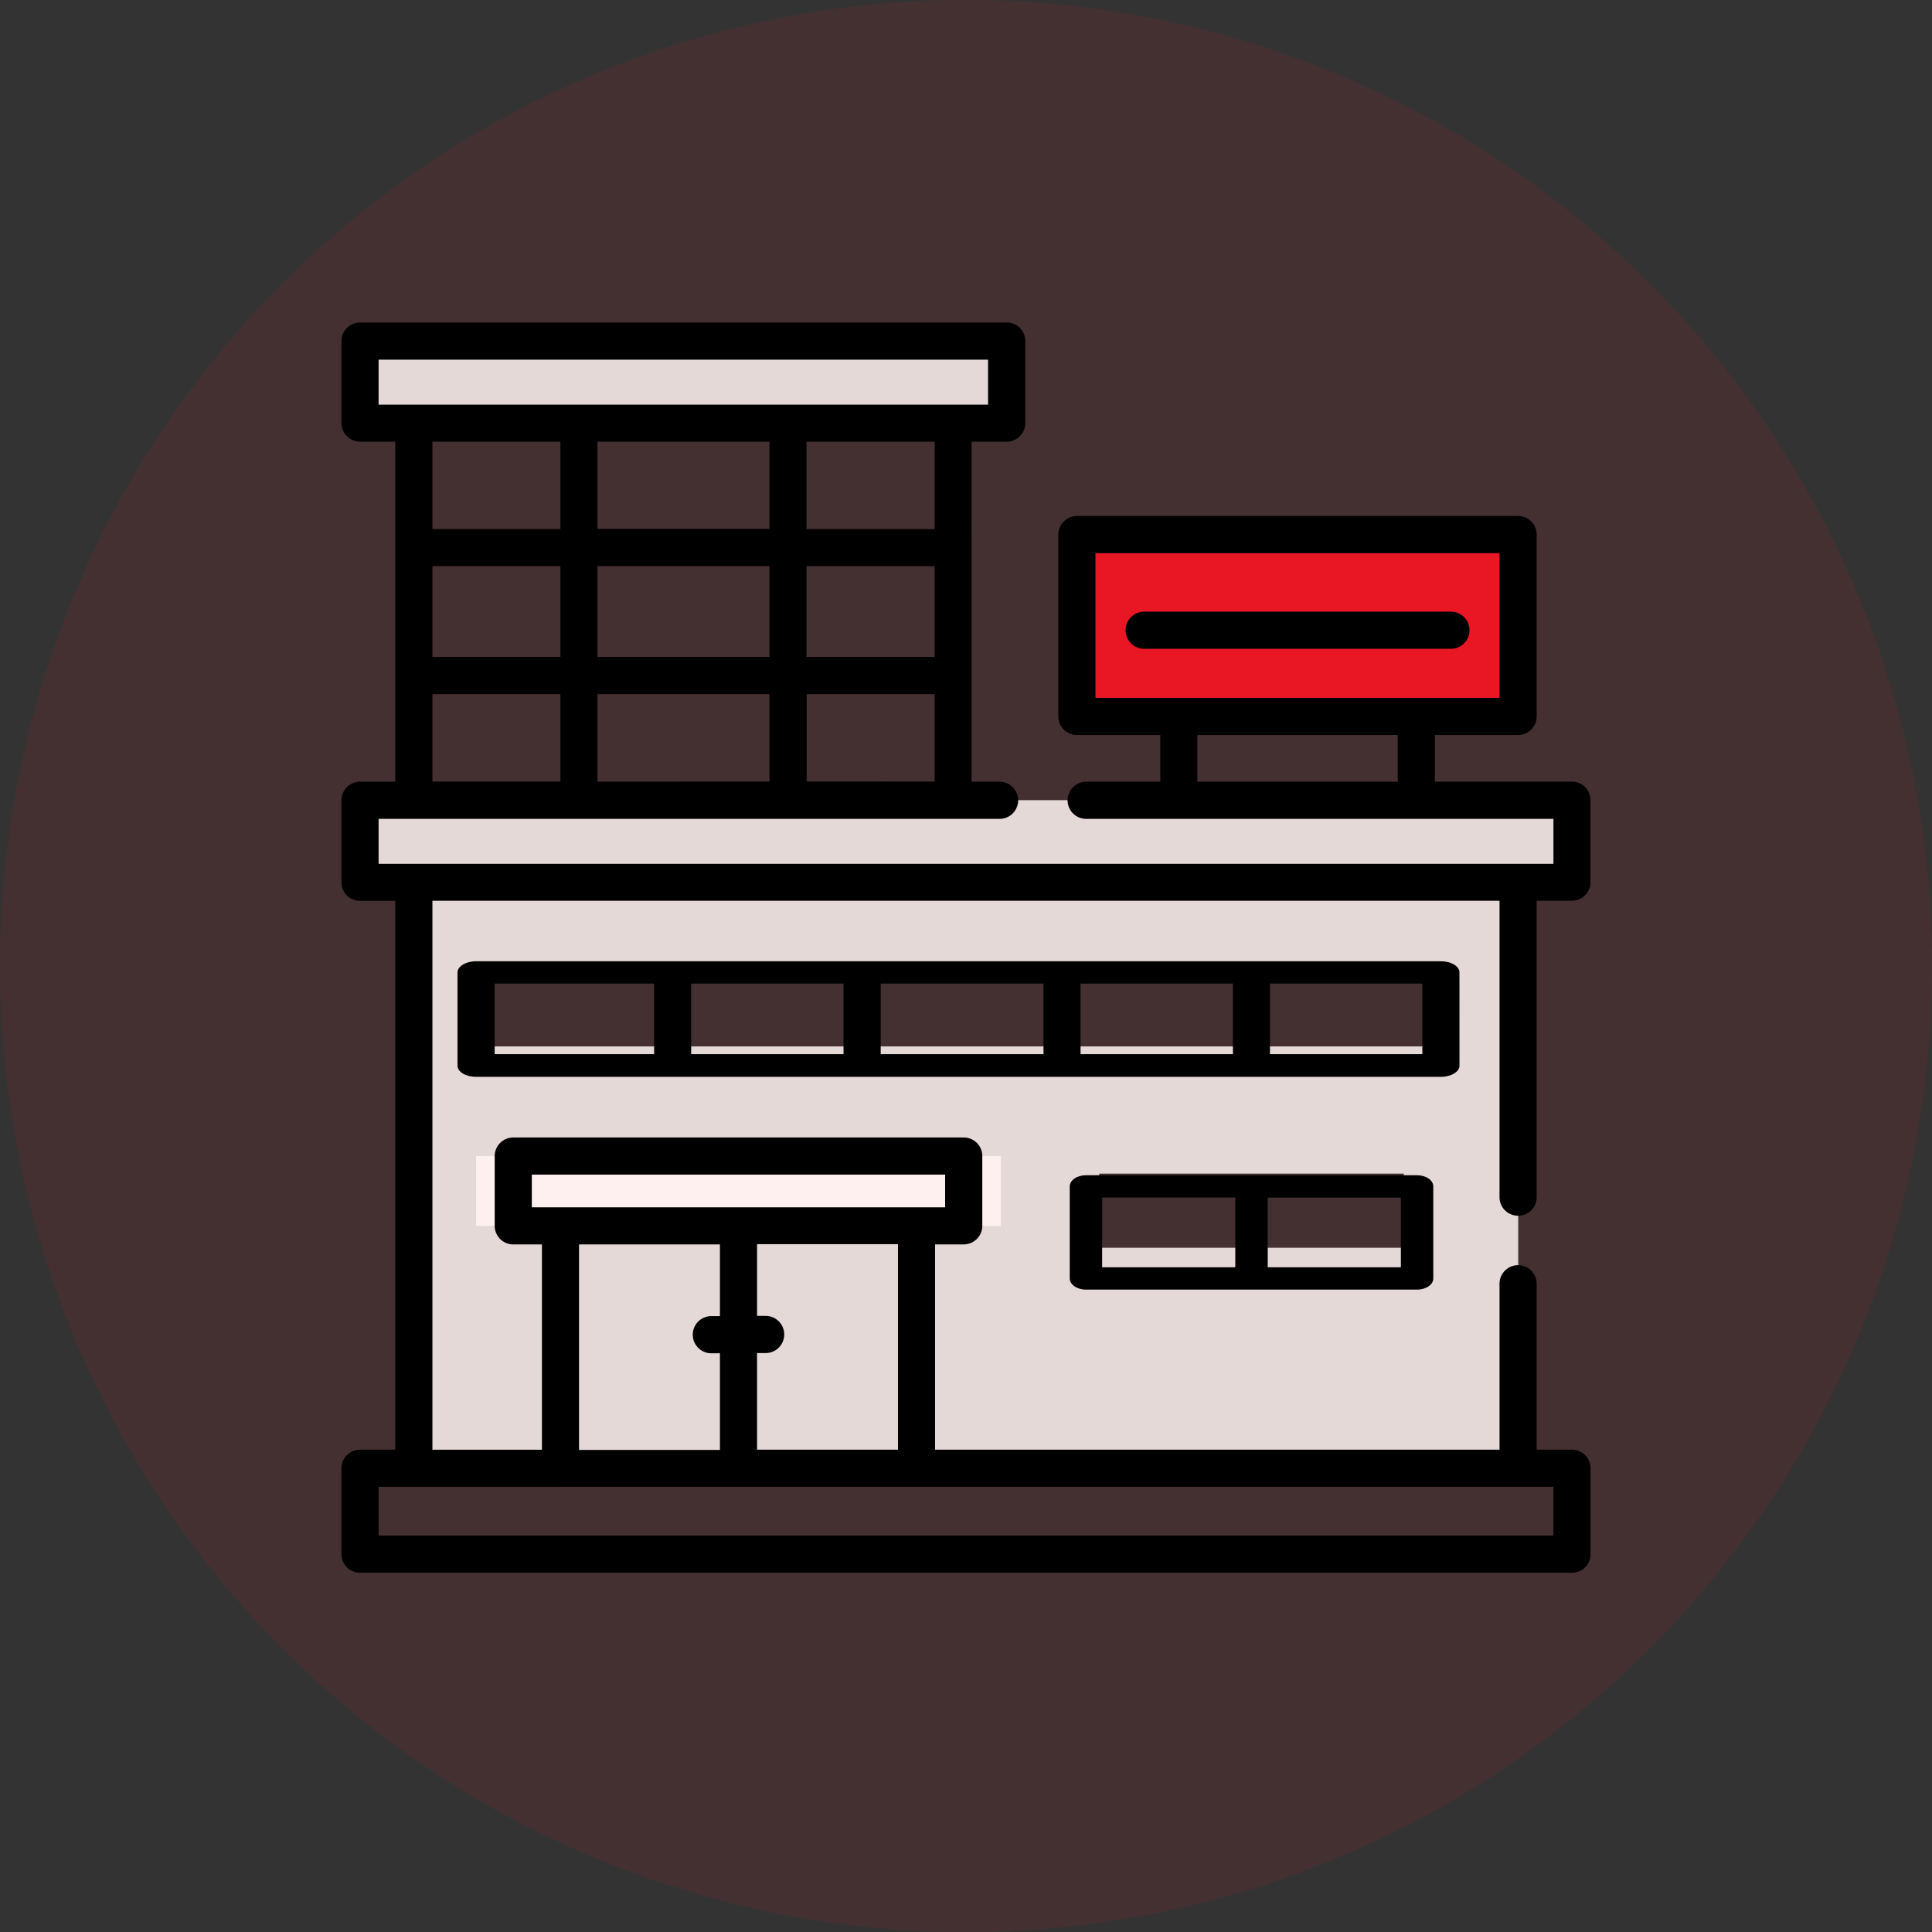 <svg xmlns="http://www.w3.org/2000/svg" width="51.989" height="51.989" viewBox="0 0 51.989 51.989">
  <rect x="0" y="0" width="51.989" height="51.989" fill="#333333" stroke="none"/>
  <g id="Group_2106" data-name="Group 2106" transform="translate(-16.609 -8.761)">
    <g id="Group_864" data-name="Group 864" transform="translate(14.279 7.761)">
      <path id="Union_2" data-name="Union 2" d="M28.325,1A25.995,25.995,0,1,1,2.33,26.995,25.995,25.995,0,0,1,28.325,1Z" transform="translate(0)" fill="#ec1c24" opacity="0.1"/>
    </g>
    <g id="building_619163" transform="translate(25.56 17.439)">
      <rect id="Rectangle_174" data-name="Rectangle 174" width="11.875" height="4.891" transform="translate(20.028 5.707)" fill="#e91623"/>
      <path id="Subtraction_41" data-name="Subtraction 41" d="M3108.158-4005.525H3078.44V-4022.5h29.718v16.976Zm-11.274-8.031v1.994h8.194v-1.994Zm-16.768-5.424v2h25.963v-2Z" transform="translate(-3076.255 4036.46)" fill="#e5d9d7"/>
      <g id="Group_2095" data-name="Group 2095" transform="translate(0.738 0.499)">
        <rect id="Rectangle_178" data-name="Rectangle 178" width="32.612" height="2.208" transform="translate(0 12.355)" fill="#e5d9d7"/>
        <rect id="Rectangle_179" data-name="Rectangle 179" width="17.401" height="2.208" fill="#e5d9d7"/>
      </g>
      <rect id="Rectangle_183" data-name="Rectangle 183" width="14.12" height="1.878" transform="translate(3.861 22.431)" fill="#fef0ee"/>
      <path id="Path_4249" data-name="Path 4249" d="M32.4,23.538V15.561h.948a.5.5,0,0,0,.5-.5V12.854a.5.5,0,0,0-.5-.5H29.659V11.1H31.9a.5.5,0,0,0,.5-.5V5.707a.5.5,0,0,0-.5-.5H20.028a.5.5,0,0,0-.5.5V10.6a.5.5,0,0,0,.5.5h2.244v1.257H20.277a.5.5,0,0,0-.5.5h0a.5.5,0,0,0,.5.5H32.851v1.21H1.237v-1.21h16.71a.5.5,0,0,0,.5-.5h0a.5.5,0,0,0-.5-.5h-.753V3.207h.945a.5.5,0,0,0,.5-.5V.5a.5.5,0,0,0-.5-.5H.738a.5.5,0,0,0-.5.5V2.708a.5.5,0,0,0,.5.5h.948v9.148H.738a.5.5,0,0,0-.5.5v2.208a.5.5,0,0,0,.5.5h.948V30.332H.738a.5.5,0,0,0-.5.5v2.312a.5.5,0,0,0,.5.5H33.35a.5.5,0,0,0,.5-.5V30.832a.5.5,0,0,0-.5-.5H32.4V25.867a.5.5,0,0,0-.5-.5h0a.5.5,0,0,0-.5.5v4.465H16.211V24.808h.771a.5.5,0,0,0,.5-.5V22.431a.5.5,0,0,0-.5-.5H4.861a.5.5,0,0,0-.5.5v1.878a.5.5,0,0,0,.5.5h.771v5.524H2.685V15.561H31.4v7.976a.5.5,0,0,0,.5.5h0A.5.5,0,0,0,32.4,23.538ZM20.527,6.207H31.4V10.1H20.527ZM23.27,11.1h5.391v1.257H23.27ZM7.127,12.355V10h4.627v2.353Zm-4.442-5.8H6.129V9H2.685Zm4.442,0h4.627V9H7.127Zm4.627-1H7.127V3.207h4.627ZM16.2,9H12.752V6.558H16.2Zm-3.444,3.352V10H16.2v2.353ZM16.2,5.56H12.752V3.207H16.2ZM1.237,1h16.4v1.21H1.237V1ZM6.129,3.207V5.56H2.685V3.207ZM2.685,10H6.129v2.353H2.685ZM15.213,30.332H11.421v-2.6h.231a.5.5,0,1,0,0-1h-.231v-1.93h3.792v5.524ZM5.36,22.93H16.482v.88H5.36Zm1.27,1.878h3.792v1.93h-.231a.5.5,0,1,0,0,1h.231v2.6H6.63V24.808Zm-.5,6.522h26.72v1.313H1.237V31.331H6.131Z"/>
      <path id="Path_4251" data-name="Path 4251" d="M330.124,93.654h-8.253a.5.5,0,1,0,0,1h8.253a.5.5,0,1,0,0-1Z" transform="translate(-300.032 -85.873)"/>
      <path id="Path_4253" data-name="Path 4253" d="M74.73,246.685c0-.168-.223-.3-.5-.3H48.269c-.276,0-.5.136-.5.3v2.51c0,.168.223.3.5.3H74.231c.276,0,.5-.136.5-.3Zm-15.574.3h4.381v1.9H59.156v-1.9Zm-1,1.9h-4.1v-1.9h4.1Zm6.378-1.9h4.1v1.9h-4.1Zm-15.767,0h4.292v1.9H48.768Zm24.964,1.9h-4.1v-1.9h4.1Z" transform="translate(-44.408 -229.196)"/>
      <path id="Path_4254" data-name="Path 4254" d="M297.084,333.778h-8.911c-.241,0-.436.135-.436.3v2.478c0,.166.2.3.436.3h8.911c.241,0,.436-.135.436-.3v-2.478C297.52,333.913,297.325,333.778,297.084,333.778Zm-8.475.6h3.583v1.877h-3.583Zm8.039,1.877h-3.583V334.38h3.583Z" transform="translate(-267.902 -310.831)"/>
    </g>
  </g>
</svg>
